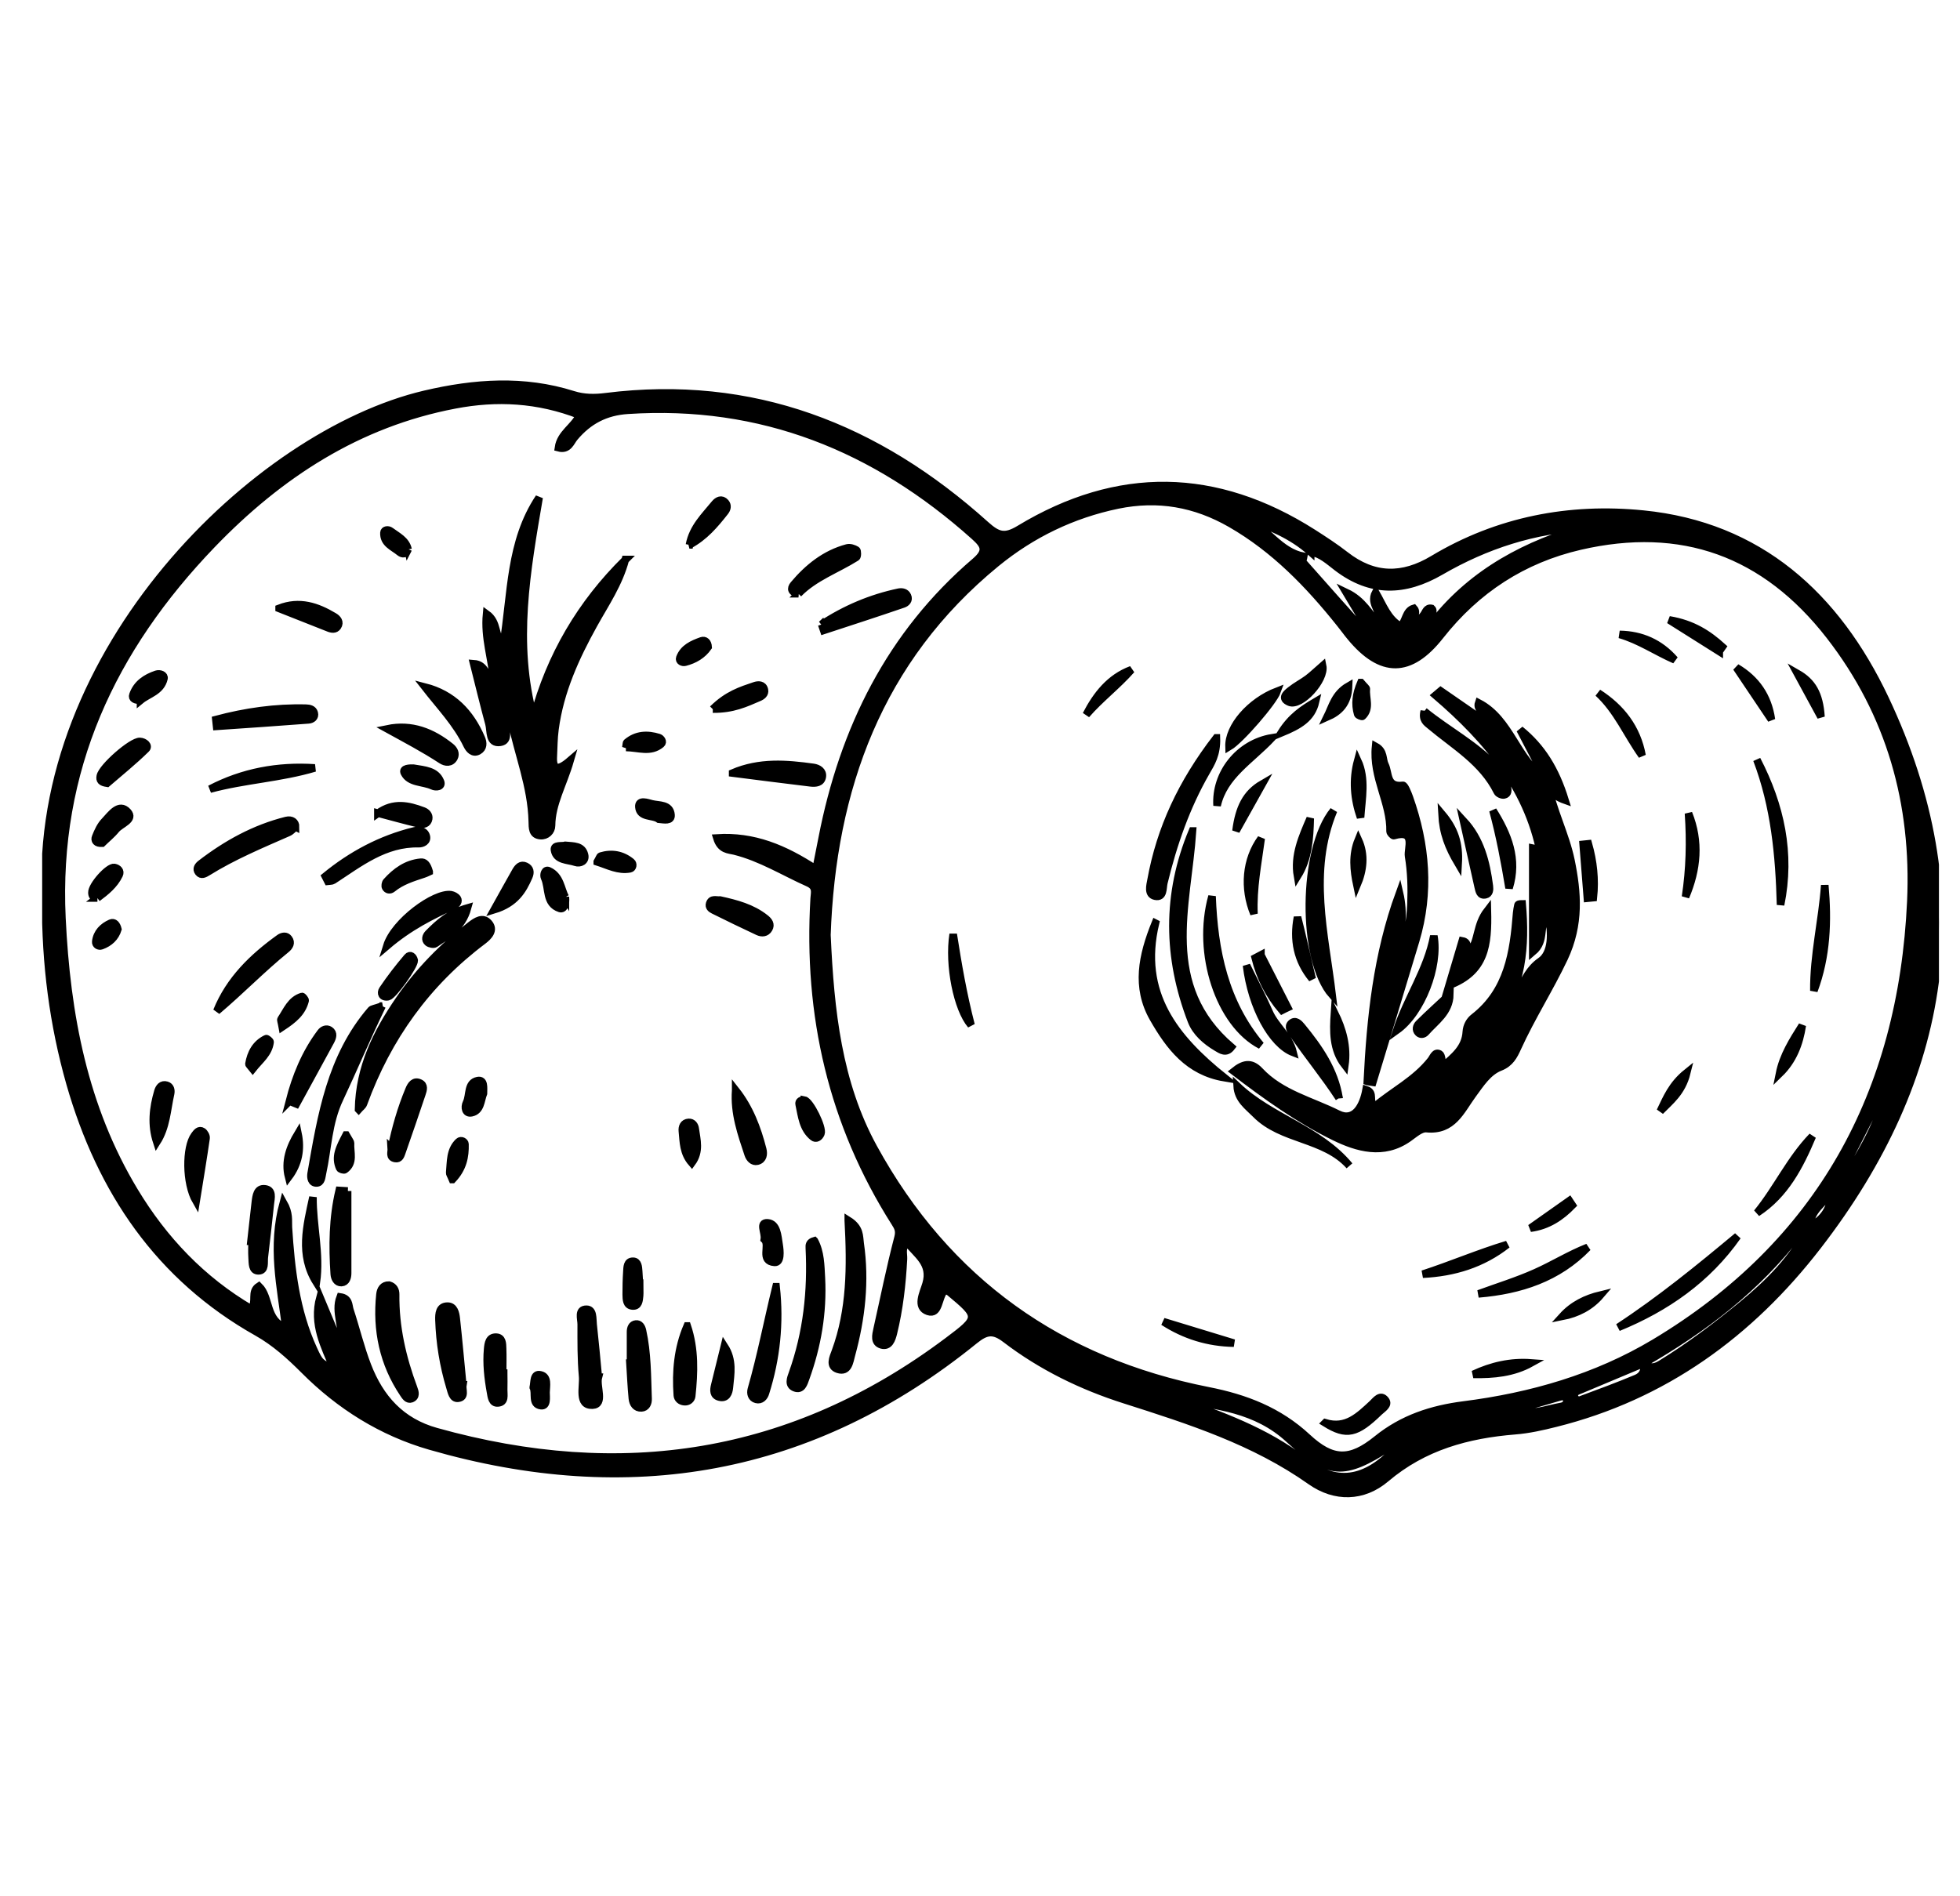 <svg width="31" height="30" viewBox="0 0 31 30" fill="none" xmlns="http://www.w3.org/2000/svg">
<g clip-path="url(#clip0_410_3169)">
<path d="M0.723 14.247C0.514 10.313 4.042 6.867 6.72 6.238C7.505 6.054 8.285 5.998 9.065 6.245C9.236 6.299 9.406 6.299 9.579 6.277C11.897 5.985 13.871 6.758 15.586 8.301C15.78 8.475 15.888 8.514 16.127 8.369C17.68 7.43 19.233 7.456 20.766 8.431C20.941 8.543 21.115 8.656 21.278 8.783C21.729 9.135 22.182 9.139 22.668 8.847C23.693 8.232 24.825 8.017 25.989 8.134C27.825 8.317 29.044 9.427 29.814 11.053C31.282 14.159 30.807 17.049 28.749 19.712C27.675 21.103 26.315 22.089 24.602 22.516C24.392 22.569 24.178 22.617 23.962 22.634C23.212 22.695 22.518 22.882 21.92 23.389C21.558 23.697 21.112 23.7 20.733 23.433C19.834 22.797 18.815 22.472 17.789 22.145C17.113 21.93 16.475 21.62 15.906 21.185C15.717 21.041 15.605 21.049 15.415 21.203C12.837 23.295 9.947 23.785 6.802 22.877C6.039 22.657 5.374 22.241 4.808 21.672C4.583 21.447 4.349 21.236 4.071 21.079C2.519 20.206 1.596 18.842 1.109 17.144C0.842 16.207 0.719 15.248 0.723 14.247ZM25.986 21.561C26.075 21.631 26.14 21.658 26.267 21.581C26.72 21.303 27.141 20.984 27.551 20.648C27.977 20.298 28.367 19.91 28.619 19.403C28.851 19.293 28.963 19.107 28.97 18.857C28.848 19.037 28.619 19.155 28.629 19.414C28.561 19.418 28.504 19.444 28.462 19.5C27.793 20.379 26.938 21.029 25.994 21.57C25.664 21.708 25.334 21.846 25.005 21.985C24.948 22.009 24.869 22.027 24.911 22.118C24.92 22.138 24.967 22.158 24.988 22.151C25.287 22.04 25.587 21.93 25.882 21.806C25.976 21.767 26.031 21.679 25.986 21.562V21.561ZM20.73 8.733C20.435 8.469 20.081 8.323 19.714 8.199C20.043 8.361 20.239 8.73 20.621 8.803C20.616 8.835 20.594 8.88 20.607 8.894C20.949 9.282 21.293 9.667 21.638 10.052L21.68 10.02C21.562 9.823 21.444 9.626 21.293 9.373C21.557 9.499 21.656 9.709 21.809 9.879C21.881 9.684 21.654 9.571 21.757 9.371C21.877 9.58 21.95 9.793 22.148 9.906C22.241 9.838 22.225 9.664 22.362 9.624C22.437 9.706 22.303 9.801 22.415 9.871C22.447 9.823 22.474 9.775 22.51 9.736C22.549 9.693 22.559 9.607 22.644 9.626C22.708 9.685 22.566 9.766 22.685 9.827C23.312 9.042 24.154 8.603 25.102 8.336C24.268 8.374 23.499 8.625 22.785 9.039C22.217 9.368 21.682 9.384 21.147 8.975C21.021 8.879 20.898 8.762 20.73 8.73V8.733ZM13.079 14.804C13.133 15.988 13.253 17.128 13.815 18.155C14.979 20.279 16.77 21.541 19.109 22.003C19.699 22.119 20.225 22.321 20.676 22.74C21.074 23.109 21.353 23.115 21.778 22.771C22.186 22.441 22.644 22.293 23.151 22.228C24.215 22.093 25.244 21.798 26.168 21.245C28.78 19.681 30.084 17.302 30.223 14.258C30.293 12.714 29.899 11.293 28.94 10.058C27.914 8.738 26.596 8.268 24.988 8.64C24.09 8.848 23.354 9.326 22.777 10.059C22.303 10.662 21.844 10.662 21.359 10.073C21.302 10.005 21.252 9.933 21.197 9.866C20.702 9.245 20.158 8.682 19.465 8.284C18.904 7.962 18.317 7.858 17.678 7.989C16.961 8.138 16.319 8.449 15.755 8.91C13.898 10.432 13.158 12.478 13.078 14.802L13.079 14.804ZM12.907 13.752C12.945 13.56 12.975 13.411 13.004 13.261C13.339 11.534 14.082 10.034 15.425 8.884C15.624 8.713 15.569 8.625 15.412 8.483C13.844 7.078 12.042 6.351 9.929 6.49C9.578 6.513 9.309 6.653 9.086 6.919C9.026 6.99 8.992 7.126 8.833 7.083C8.865 6.854 9.081 6.757 9.167 6.567C8.509 6.311 7.857 6.278 7.194 6.405C5.663 6.696 4.419 7.505 3.349 8.618C1.772 10.26 0.867 12.173 0.979 14.524C1.052 16.057 1.326 17.52 2.126 18.846C2.591 19.617 3.194 20.25 3.973 20.708C4.069 20.59 3.958 20.436 4.095 20.348C4.278 20.526 4.192 20.885 4.521 21.008C4.439 20.351 4.291 19.726 4.482 19.024C4.581 19.198 4.555 19.309 4.561 19.415C4.603 20.077 4.677 20.733 4.958 21.345C5.057 21.562 5.064 21.559 5.286 21.666C5.132 21.298 4.945 20.952 5.061 20.524C5.163 20.767 5.265 21.01 5.399 21.334C5.441 21.001 5.287 20.761 5.381 20.518C5.526 20.539 5.51 20.649 5.534 20.724C5.63 21.015 5.701 21.318 5.812 21.605C6.011 22.121 6.343 22.494 6.9 22.649C9.821 23.466 12.529 23.064 14.989 21.218C15.492 20.84 15.489 20.835 15.016 20.44C14.995 20.422 14.961 20.421 14.939 20.414C14.833 20.529 14.86 20.807 14.678 20.747C14.484 20.682 14.604 20.458 14.647 20.312C14.743 19.986 14.498 19.851 14.343 19.649C14.255 19.743 14.293 19.834 14.289 19.917C14.268 20.314 14.224 20.708 14.129 21.094C14.105 21.187 14.067 21.311 13.943 21.277C13.821 21.242 13.852 21.123 13.874 21.023C13.982 20.542 14.079 20.056 14.204 19.578C14.233 19.468 14.2 19.414 14.156 19.344C13.162 17.778 12.768 16.06 12.878 14.211C12.884 14.118 12.918 14.028 12.783 13.968C12.397 13.796 12.035 13.568 11.619 13.464C11.524 13.44 11.397 13.45 11.338 13.257C11.919 13.22 12.403 13.422 12.907 13.752ZM22.13 22.858C22.069 22.827 22.031 22.856 21.984 22.886C21.254 23.356 21.018 23.348 20.383 22.763C19.871 22.293 19.238 22.227 18.604 22.139C19.311 22.389 20.017 22.642 20.621 23.107C21.109 23.482 21.588 23.477 22.13 22.86V22.858ZM29.776 17.467C29.754 17.449 29.732 17.43 29.71 17.412C29.548 17.73 29.386 18.05 29.223 18.368C29.256 18.387 29.288 18.404 29.321 18.423C29.503 18.122 29.671 17.811 29.776 17.467ZM23.938 22.314C24.213 22.399 24.449 22.293 24.696 22.25C24.75 22.24 24.799 22.199 24.775 22.133C24.758 22.082 24.706 22.09 24.666 22.101C24.423 22.171 24.18 22.243 23.938 22.314Z" fill="black"/>
<path d="M24.478 12.395C24.557 12.815 24.761 13.201 24.846 13.611C24.95 14.118 24.992 14.62 24.739 15.159C24.51 15.643 24.222 16.091 24.001 16.577C23.944 16.703 23.884 16.82 23.729 16.881C23.535 16.956 23.417 17.146 23.295 17.311C23.104 17.571 22.98 17.897 22.561 17.855C22.472 17.846 22.366 17.944 22.277 18.006C21.881 18.285 21.464 18.16 21.104 17.984C20.54 17.708 20.024 17.337 19.516 16.949C19.663 16.831 19.786 16.795 19.924 16.943C20.261 17.304 20.743 17.414 21.162 17.624C21.421 17.754 21.56 17.502 21.607 17.239C21.754 17.288 21.631 17.429 21.746 17.503C22.032 17.262 22.383 17.089 22.631 16.775C22.669 16.727 22.695 16.634 22.769 16.675C22.805 16.695 22.802 16.787 22.823 16.872C22.999 16.714 23.177 16.581 23.192 16.324C23.198 16.232 23.243 16.148 23.312 16.095C23.851 15.676 23.939 15.07 23.988 14.445C23.992 14.402 24 14.36 24.009 14.317C24.011 14.308 24.022 14.3 24.075 14.3C24.131 14.966 24.087 15.614 23.65 16.191C23.843 16.044 23.914 15.833 24.027 15.651C24.127 15.494 24.184 15.332 24.367 15.205C24.544 15.083 24.557 14.771 24.483 14.475C24.321 14.645 24.462 14.876 24.243 15.06V13.416C24.33 13.43 24.268 13.593 24.386 13.619C24.209 12.51 23.533 11.709 22.706 11C22.733 10.978 22.759 10.954 22.786 10.931C22.995 11.076 23.204 11.219 23.414 11.365C23.492 11.263 23.35 11.227 23.387 11.12C23.896 11.385 23.987 12.026 24.445 12.319C24.457 12.346 24.467 12.372 24.479 12.399L24.478 12.395Z" fill="black"/>
<path d="M21.626 17.108C21.676 16.102 21.779 15.103 22.135 14.128C22.283 14.764 21.968 15.316 21.857 15.902C22.099 15.392 22.292 14.869 22.317 14.303C22.327 14.051 22.32 13.793 22.279 13.546C22.258 13.426 22.405 13.115 22.045 13.22C22.032 13.224 21.986 13.176 21.986 13.154C21.997 12.7 21.707 12.298 21.757 11.808C21.896 11.884 21.862 12.011 21.905 12.098C21.971 12.229 21.92 12.461 22.189 12.425C22.215 12.421 22.266 12.546 22.291 12.616C22.555 13.361 22.619 14.117 22.39 14.884C22.165 15.631 21.938 16.377 21.712 17.122C21.685 17.118 21.656 17.113 21.629 17.109L21.626 17.108Z" fill="black"/>
<path d="M18.275 14.605C18.009 15.717 18.585 16.424 19.364 17.049C18.796 16.953 18.498 16.558 18.241 16.11C17.958 15.615 18.066 15.119 18.273 14.604L18.275 14.605Z" fill="black"/>
<path d="M18.861 13.147C18.78 14.34 18.339 15.592 19.476 16.566C19.393 16.673 19.312 16.612 19.244 16.572C19.073 16.47 18.916 16.336 18.844 16.151C18.459 15.151 18.443 14.148 18.86 13.147H18.861Z" fill="black"/>
<path d="M21.092 12.823C20.692 13.792 20.953 14.768 21.07 15.742C20.577 15.18 20.594 13.431 21.092 12.823Z" fill="black"/>
<path d="M19.239 11.674C19.248 11.938 19.154 12.078 19.075 12.216C18.76 12.764 18.557 13.351 18.408 13.964C18.387 14.049 18.41 14.206 18.271 14.178C18.148 14.153 18.19 14.009 18.206 13.921C18.353 13.109 18.692 12.384 19.238 11.674H19.239Z" fill="black"/>
<path d="M19.94 16.537C19.286 16.198 18.917 15.08 19.17 14.179C19.203 15.042 19.37 15.858 19.94 16.537Z" fill="black"/>
<path d="M21.343 18.443C20.94 17.995 20.274 18.045 19.862 17.627C19.734 17.498 19.58 17.396 19.567 17.18C20.103 17.689 20.861 17.861 21.343 18.443Z" fill="black"/>
<path d="M27.481 19.557C27.002 20.239 26.351 20.69 25.595 21C26.258 20.566 26.872 20.065 27.481 19.557Z" fill="black"/>
<path d="M22.527 11.252C22.909 11.562 23.334 11.778 23.662 12.132C23.744 12.221 23.808 12.324 23.838 12.444C23.851 12.496 23.858 12.563 23.789 12.576C23.756 12.583 23.696 12.557 23.682 12.527C23.447 12.052 23 11.799 22.619 11.478C22.568 11.434 22.49 11.392 22.527 11.251V11.252Z" fill="black"/>
<path d="M27.787 12.018C28.161 12.741 28.329 13.5 28.162 14.315C28.141 13.532 28.069 12.757 27.787 12.018Z" fill="black"/>
<path d="M22.919 15.59C22.997 15.329 23.063 15.105 23.128 14.885C23.243 14.906 23.179 15.013 23.251 15.05C23.391 14.887 23.345 14.639 23.525 14.406C23.538 14.948 23.494 15.371 22.921 15.588L22.919 15.59Z" fill="black"/>
<path d="M22.091 16.3C22.258 15.79 22.578 15.342 22.678 14.806C22.764 15.286 22.485 16.02 22.091 16.3Z" fill="black"/>
<path d="M23.387 20.469C23.687 20.359 23.994 20.265 24.286 20.134C24.565 20.01 24.826 19.846 25.112 19.734C24.641 20.222 24.043 20.414 23.388 20.469H23.387Z" fill="black"/>
<path d="M21.179 17.372C20.949 17.019 20.685 16.701 20.453 16.361C20.418 16.31 20.362 16.244 20.425 16.187C20.491 16.13 20.549 16.195 20.587 16.241C20.863 16.577 21.108 16.93 21.179 17.373V17.372Z" fill="black"/>
<path d="M19.25 12.745C19.218 12.241 19.59 11.759 20.119 11.672C19.772 12.039 19.357 12.27 19.25 12.745Z" fill="black"/>
<path d="M28.861 14.004C28.912 14.571 28.892 15.131 28.689 15.674C28.684 15.111 28.821 14.563 28.861 14.004Z" fill="black"/>
<path d="M28.664 17.977C28.465 18.449 28.234 18.898 27.79 19.188C28.105 18.802 28.315 18.338 28.664 17.977Z" fill="black"/>
<path d="M19.716 15.274C19.858 15.566 19.974 15.784 20.072 16.009C20.168 16.233 20.388 16.385 20.453 16.65C20.118 16.521 19.795 15.932 19.716 15.274Z" fill="black"/>
<path d="M23.147 12.985C23.418 13.278 23.507 13.642 23.556 14.02C23.563 14.073 23.559 14.142 23.495 14.155C23.406 14.174 23.395 14.095 23.38 14.032C23.301 13.683 23.225 13.334 23.147 12.985Z" fill="black"/>
<path d="M19.439 11.814C19.428 11.496 19.774 11.098 20.201 10.934C20.141 11.104 19.616 11.709 19.439 11.814Z" fill="black"/>
<path d="M23.838 19.689C23.445 19.998 22.994 20.134 22.503 20.158C22.952 20.012 23.387 19.825 23.838 19.689Z" fill="black"/>
<path d="M24.478 12.395C24.466 12.368 24.454 12.34 24.444 12.315C24.309 12.058 24.176 11.8 24.042 11.543C24.385 11.82 24.603 12.172 24.753 12.659C24.557 12.59 24.517 12.493 24.478 12.396V12.395Z" fill="black"/>
<path d="M23.868 14.049C23.799 13.635 23.722 13.225 23.613 12.822C23.85 13.199 24.011 13.592 23.868 14.049Z" fill="black"/>
<path d="M15.076 14.779C15.15 15.252 15.23 15.721 15.358 16.216C15.141 15.963 15 15.269 15.076 14.779Z" fill="black"/>
<path d="M19.947 13.265C19.894 13.662 19.815 14.053 19.833 14.457C19.666 14.052 19.704 13.598 19.947 13.265Z" fill="black"/>
<path d="M20.961 22.509C21.29 22.609 21.493 22.405 21.704 22.21C21.759 22.159 21.835 22.045 21.915 22.153C21.969 22.227 21.868 22.284 21.815 22.334C21.455 22.683 21.299 22.722 20.959 22.511L20.961 22.509Z" fill="black"/>
<path d="M26.706 12.868C26.886 13.314 26.843 13.754 26.659 14.189C26.726 13.749 26.737 13.309 26.706 12.868Z" fill="black"/>
<path d="M20.919 10.532C20.965 10.755 20.573 11.183 20.394 11.109C20.248 11.048 20.351 10.968 20.414 10.918C20.499 10.85 20.596 10.801 20.684 10.736C20.765 10.675 20.838 10.602 20.919 10.532Z" fill="black"/>
<path d="M20.723 12.947C20.715 13.262 20.697 13.58 20.522 13.862C20.465 13.534 20.596 13.241 20.723 12.947Z" fill="black"/>
<path d="M20.754 15.486C20.516 15.196 20.453 14.867 20.522 14.51C20.606 14.835 20.675 15.163 20.754 15.486Z" fill="black"/>
<path d="M19.943 15.11C20.084 15.386 20.225 15.663 20.366 15.939C20.335 15.953 20.307 15.969 20.277 15.984C20.069 15.741 19.93 15.464 19.853 15.155C19.883 15.139 19.913 15.124 19.943 15.108V15.11Z" fill="black"/>
<path d="M21.519 12.933C21.417 12.639 21.391 12.339 21.474 12.033C21.607 12.322 21.539 12.632 21.519 12.933Z" fill="black"/>
<path d="M25.276 10.962C25.645 11.199 25.891 11.519 25.971 11.953C25.736 11.624 25.578 11.24 25.276 10.962Z" fill="black"/>
<path d="M18.4 20.909C18.772 21.022 19.144 21.135 19.515 21.249C19.11 21.242 18.739 21.128 18.4 20.909Z" fill="black"/>
<path d="M23.303 21.743C23.593 21.607 23.896 21.538 24.218 21.562C23.933 21.72 23.622 21.749 23.303 21.743Z" fill="black"/>
<path d="M21.107 16.022C21.237 16.287 21.312 16.558 21.271 16.852C21.079 16.604 21.087 16.313 21.107 16.022Z" fill="black"/>
<path d="M27.464 10.561C27.776 10.745 27.964 11.016 28.017 11.384C27.833 11.109 27.648 10.834 27.464 10.561Z" fill="black"/>
<path d="M17.18 11.307C17.343 10.992 17.553 10.723 17.895 10.595C17.672 10.848 17.402 11.052 17.18 11.307Z" fill="black"/>
<path d="M22.931 15.733C22.925 16.016 22.704 16.154 22.548 16.332C22.519 16.363 22.472 16.375 22.434 16.34C22.384 16.292 22.405 16.229 22.441 16.194C22.597 16.038 22.762 15.891 22.931 15.733Z" fill="black"/>
<path d="M25.107 14.21C25.085 13.926 25.062 13.642 25.04 13.358C25.068 13.355 25.095 13.353 25.122 13.35C25.201 13.629 25.232 13.911 25.201 14.201L25.107 14.21Z" fill="black"/>
<path d="M25.617 10.037C25.963 10.042 26.256 10.172 26.489 10.439C26.197 10.312 25.928 10.126 25.617 10.037Z" fill="black"/>
<path d="M27.192 10.306C26.948 10.152 26.704 9.998 26.4 9.807C26.777 9.87 27.02 10.033 27.242 10.233C27.225 10.257 27.208 10.281 27.192 10.305V10.306Z" fill="black"/>
<path d="M21.526 10.799C21.586 10.869 21.612 10.886 21.61 10.901C21.596 11.047 21.681 11.207 21.549 11.332C21.541 11.34 21.479 11.317 21.474 11.299C21.427 11.137 21.446 10.983 21.524 10.799H21.526Z" fill="black"/>
<path d="M20.807 11.102C20.745 11.366 20.552 11.476 20.262 11.596C20.425 11.336 20.615 11.216 20.807 11.102Z" fill="black"/>
<path d="M28.505 16.223C28.461 16.513 28.36 16.777 28.145 16.986C28.202 16.701 28.354 16.462 28.505 16.223Z" fill="black"/>
<path d="M21.484 13.286C21.594 13.529 21.562 13.768 21.462 14.007C21.411 13.767 21.385 13.527 21.484 13.286Z" fill="black"/>
<path d="M19.964 12.403C19.841 12.623 19.718 12.842 19.549 13.146C19.596 12.778 19.71 12.551 19.964 12.403Z" fill="black"/>
<path d="M23.063 13.662C22.91 13.403 22.823 13.183 22.807 12.879C23.008 13.118 23.081 13.344 23.063 13.662Z" fill="black"/>
<path d="M24.868 19.069C24.689 19.253 24.482 19.393 24.206 19.43C24.411 19.285 24.616 19.142 24.82 18.997C24.835 19.021 24.851 19.045 24.868 19.069Z" fill="black"/>
<path d="M28.801 11.341C28.679 11.114 28.555 10.887 28.428 10.654C28.66 10.787 28.777 10.972 28.801 11.341Z" fill="black"/>
<path d="M24.711 20.826C24.876 20.644 25.083 20.543 25.316 20.487C25.156 20.674 24.95 20.779 24.711 20.826Z" fill="black"/>
<path d="M20.989 11.345C21.073 11.175 21.113 10.978 21.33 10.853C21.321 11.13 21.183 11.26 20.989 11.345Z" fill="black"/>
<path d="M26.259 17.58C26.358 17.376 26.441 17.162 26.679 16.97C26.602 17.283 26.413 17.422 26.259 17.58Z" fill="black"/>
<path d="M9.891 8.852C9.791 9.233 9.575 9.547 9.391 9.878C9.102 10.399 8.856 10.937 8.777 11.538C8.758 11.68 8.758 11.823 8.751 11.966C8.74 12.159 8.807 12.213 9.018 12.031C8.906 12.417 8.726 12.714 8.723 13.061C8.723 13.151 8.646 13.228 8.547 13.22C8.414 13.208 8.422 13.097 8.419 12.995C8.406 12.438 8.193 11.93 8.084 11.39C8.029 11.415 7.997 11.421 7.996 11.43C7.984 11.543 8.067 11.719 7.913 11.743C7.729 11.771 7.765 11.567 7.734 11.451C7.65 11.141 7.575 10.828 7.492 10.5C7.688 10.514 7.669 10.694 7.806 10.768C7.782 10.419 7.659 10.095 7.696 9.712C7.888 9.85 7.81 10.063 7.96 10.191C8.09 9.393 8.061 8.569 8.527 7.871C8.33 9.026 8.121 10.175 8.441 11.348C8.701 10.374 9.19 9.547 9.895 8.852H9.891Z" fill="black"/>
<path d="M5.671 17.551C5.684 16.887 5.958 16.336 6.313 15.819C6.625 15.364 7.007 14.977 7.44 14.641C7.528 14.573 7.637 14.498 7.729 14.603C7.827 14.715 7.725 14.816 7.643 14.879C6.754 15.546 6.131 16.411 5.749 17.461C5.736 17.497 5.698 17.522 5.672 17.552L5.671 17.551Z" fill="black"/>
<path d="M6.043 15.916C5.785 16.45 5.588 16.922 5.372 17.381C5.189 17.766 5.186 18.168 5.1 18.561C5.086 18.624 5.085 18.712 5.008 18.715C4.925 18.717 4.911 18.634 4.921 18.567C5.081 17.646 5.231 16.72 5.868 15.98C5.885 15.96 5.924 15.959 6.044 15.916H6.043Z" fill="black"/>
<path d="M13.417 19.306C13.609 19.426 13.588 19.561 13.604 19.67C13.691 20.268 13.624 20.858 13.466 21.436C13.437 21.54 13.421 21.716 13.253 21.663C13.109 21.616 13.176 21.479 13.213 21.379C13.453 20.725 13.457 20.044 13.417 19.308V19.306Z" fill="black"/>
<path d="M12.882 19.63C12.979 19.812 12.98 20.018 12.991 20.218C13.019 20.765 12.928 21.293 12.743 21.805C12.714 21.885 12.683 21.999 12.57 21.955C12.462 21.914 12.505 21.806 12.534 21.727C12.764 21.084 12.835 20.422 12.801 19.743C12.799 19.701 12.797 19.653 12.881 19.629L12.882 19.63Z" fill="black"/>
<path d="M6.153 20.331C6.228 20.352 6.258 20.409 6.257 20.479C6.251 20.993 6.364 21.483 6.542 21.96C6.565 22.021 6.588 22.097 6.506 22.129C6.446 22.151 6.409 22.09 6.381 22.048C6.062 21.573 5.951 21.045 6.01 20.478C6.018 20.401 6.056 20.329 6.153 20.331Z" fill="black"/>
<path d="M7.32 21.909C7.306 21.985 7.372 22.108 7.243 22.121C7.158 22.13 7.14 22.023 7.118 21.951C7.013 21.603 6.955 21.246 6.943 20.883C6.94 20.786 6.947 20.663 7.079 20.664C7.183 20.664 7.207 20.774 7.216 20.86C7.254 21.209 7.285 21.558 7.319 21.909H7.32Z" fill="black"/>
<path d="M12.275 20.357C12.338 20.932 12.279 21.492 12.107 22.037C12.088 22.101 12.038 22.159 11.961 22.139C11.884 22.119 11.866 22.044 11.884 21.979C12.037 21.445 12.141 20.901 12.274 20.357H12.275Z" fill="black"/>
<path d="M4.673 13.081C4.643 13.106 4.608 13.15 4.563 13.17C4.128 13.361 3.689 13.544 3.284 13.796C3.238 13.824 3.183 13.856 3.14 13.801C3.096 13.745 3.135 13.696 3.178 13.663C3.585 13.35 4.027 13.106 4.527 12.981C4.616 12.959 4.676 13.006 4.675 13.082L4.673 13.081Z" fill="black"/>
<path d="M9.464 21.788C9.425 21.934 9.569 22.222 9.37 22.23C9.135 22.239 9.231 21.939 9.215 21.772C9.19 21.5 9.193 21.225 9.193 20.951C9.193 20.863 9.137 20.713 9.275 20.713C9.39 20.713 9.37 20.863 9.381 20.956C9.411 21.228 9.436 21.501 9.463 21.788H9.464Z" fill="black"/>
<path d="M3.43 15.995C3.632 15.497 3.999 15.144 4.42 14.841C4.465 14.81 4.527 14.796 4.566 14.85C4.616 14.917 4.576 14.977 4.523 15.019C4.145 15.326 3.807 15.676 3.43 15.995Z" fill="black"/>
<path d="M9.973 21.565C9.973 21.4 9.972 21.236 9.973 21.071C9.973 21.014 9.993 20.954 10.056 20.947C10.118 20.939 10.148 20.993 10.161 21.049C10.24 21.404 10.237 21.768 10.25 22.13C10.253 22.198 10.223 22.269 10.146 22.273C10.054 22.279 10.01 22.206 10.002 22.125C9.984 21.939 9.976 21.752 9.964 21.566C9.967 21.566 9.969 21.566 9.973 21.566V21.565Z" fill="black"/>
<path d="M6.721 10.869C7.16 10.982 7.438 11.272 7.612 11.677C7.645 11.751 7.648 11.835 7.568 11.88C7.479 11.929 7.418 11.852 7.388 11.79C7.22 11.442 6.956 11.171 6.721 10.869Z" fill="black"/>
<path d="M3.415 11.384C3.881 11.26 4.355 11.191 4.841 11.204C4.895 11.206 4.954 11.218 4.97 11.28C4.988 11.349 4.933 11.384 4.881 11.388C4.396 11.425 3.911 11.458 3.426 11.491C3.422 11.455 3.419 11.419 3.415 11.384Z" fill="black"/>
<path d="M12.995 9.88C13.368 9.635 13.774 9.462 14.215 9.369C14.267 9.359 14.327 9.369 14.353 9.428C14.383 9.494 14.335 9.539 14.288 9.555C13.869 9.699 13.449 9.835 13.028 9.973L12.996 9.879L12.995 9.88Z" fill="black"/>
<path d="M11.588 12.229C12.016 12.046 12.441 12.082 12.865 12.141C12.941 12.152 13.021 12.198 13.005 12.291C12.989 12.387 12.899 12.393 12.824 12.385C12.411 12.336 12 12.282 11.588 12.23V12.229Z" fill="black"/>
<path d="M3.97 19.637C3.994 19.431 4.014 19.224 4.039 19.018C4.051 18.92 4.065 18.793 4.189 18.808C4.321 18.823 4.286 18.951 4.275 19.046C4.244 19.328 4.214 19.61 4.18 19.892C4.171 19.973 4.201 20.103 4.09 20.105C3.983 20.108 3.994 19.982 3.988 19.898C3.982 19.812 3.987 19.723 3.987 19.637H3.97Z" fill="black"/>
<path d="M10.87 20.978C10.993 21.346 10.979 21.716 10.94 22.086C10.935 22.138 10.887 22.182 10.823 22.175C10.763 22.17 10.717 22.131 10.713 22.074C10.687 21.7 10.717 21.333 10.869 20.978H10.87Z" fill="black"/>
<path d="M5.145 13.864C5.56 13.524 6.026 13.274 6.551 13.146C6.622 13.129 6.717 13.136 6.742 13.228C6.764 13.312 6.682 13.349 6.622 13.347C6.086 13.335 5.688 13.654 5.271 13.926C5.249 13.941 5.215 13.937 5.185 13.941C5.172 13.915 5.158 13.89 5.145 13.864Z" fill="black"/>
<path d="M5.498 18.842C5.498 19.276 5.498 19.709 5.498 20.142C5.498 20.21 5.477 20.287 5.4 20.291C5.326 20.294 5.292 20.223 5.287 20.156C5.257 19.71 5.262 19.268 5.365 18.834C5.41 18.837 5.455 18.839 5.5 18.842H5.498Z" fill="black"/>
<path d="M4.577 17.422C4.677 17.034 4.826 16.663 5.073 16.334C5.107 16.288 5.165 16.265 5.216 16.298C5.286 16.345 5.258 16.418 5.228 16.474C5.049 16.805 4.867 17.134 4.687 17.465C4.65 17.45 4.615 17.436 4.578 17.421L4.577 17.422Z" fill="black"/>
<path d="M12.629 9.393C12.512 9.373 12.502 9.311 12.553 9.25C12.782 8.978 13.051 8.762 13.398 8.669C13.444 8.657 13.505 8.677 13.547 8.703C13.564 8.714 13.564 8.804 13.545 8.816C13.235 9.011 12.881 9.132 12.628 9.393H12.629Z" fill="black"/>
<path d="M6.125 11.531C6.512 11.451 6.836 11.581 7.128 11.815C7.179 11.856 7.217 11.921 7.181 11.989C7.134 12.076 7.046 12.066 6.982 12.024C6.707 11.844 6.416 11.691 6.125 11.531Z" fill="black"/>
<path d="M7.966 21.725C7.966 21.813 7.969 21.901 7.966 21.987C7.964 22.069 7.997 22.186 7.875 22.195C7.782 22.203 7.772 22.101 7.759 22.027C7.718 21.801 7.692 21.573 7.713 21.342C7.721 21.257 7.733 21.149 7.849 21.155C7.947 21.159 7.947 21.257 7.949 21.331C7.954 21.463 7.95 21.593 7.95 21.724C7.956 21.724 7.961 21.724 7.966 21.724V21.725Z" fill="black"/>
<path d="M6.118 14.966C6.236 14.583 6.874 14.118 7.132 14.155C7.169 14.161 7.214 14.185 7.233 14.214C7.261 14.258 7.226 14.304 7.188 14.321C6.832 14.485 6.481 14.656 6.118 14.966Z" fill="black"/>
<path d="M6.19 18.172C6.255 17.851 6.344 17.538 6.471 17.235C6.501 17.163 6.549 17.091 6.64 17.133C6.717 17.168 6.694 17.244 6.673 17.305C6.57 17.615 6.463 17.922 6.356 18.23C6.339 18.278 6.322 18.342 6.25 18.328C6.153 18.31 6.193 18.23 6.189 18.171L6.19 18.172Z" fill="black"/>
<path d="M11.636 17.248C11.857 17.528 11.977 17.848 12.063 18.183C12.082 18.259 12.072 18.346 11.979 18.37C11.906 18.387 11.855 18.327 11.834 18.265C11.725 17.937 11.609 17.611 11.636 17.25V17.248Z" fill="black"/>
<path d="M4.979 12.149C4.436 12.311 3.867 12.336 3.321 12.484C3.842 12.212 4.397 12.111 4.979 12.149Z" fill="black"/>
<path d="M5.004 20.288C4.73 19.851 4.852 19.394 4.95 18.939C4.946 19.389 5.068 19.832 5.004 20.288Z" fill="black"/>
<path d="M11.388 14.239C11.643 14.295 11.894 14.36 12.104 14.527C12.157 14.568 12.202 14.625 12.159 14.695C12.12 14.762 12.05 14.767 11.987 14.737C11.752 14.627 11.518 14.514 11.285 14.398C11.247 14.38 11.208 14.349 11.224 14.297C11.251 14.207 11.328 14.246 11.387 14.239H11.388Z" fill="black"/>
<path d="M3.102 19.005C2.934 18.715 2.938 18.147 3.077 17.961C3.11 17.917 3.147 17.864 3.205 17.901C3.235 17.92 3.264 17.974 3.259 18.007C3.213 18.325 3.161 18.64 3.102 19.005Z" fill="black"/>
<path d="M1.695 12.391C1.6 12.377 1.573 12.347 1.587 12.277C1.614 12.136 2.082 11.725 2.212 11.73C2.29 11.733 2.361 11.8 2.31 11.849C2.11 12.046 1.891 12.221 1.695 12.391Z" fill="black"/>
<path d="M4.415 9.624C4.739 9.498 5.017 9.595 5.28 9.752C5.338 9.785 5.387 9.842 5.339 9.913C5.304 9.965 5.244 9.955 5.192 9.933C4.933 9.831 4.673 9.728 4.415 9.626V9.624Z" fill="black"/>
<path d="M7.395 14.364C7.307 14.685 7.079 14.794 6.883 14.929C6.858 14.946 6.796 14.933 6.768 14.911C6.715 14.868 6.738 14.806 6.776 14.767C6.94 14.601 7.113 14.445 7.395 14.364Z" fill="black"/>
<path d="M10.905 8.62C10.957 8.342 11.147 8.165 11.307 7.968C11.348 7.919 11.413 7.882 11.473 7.95C11.516 7.999 11.498 8.056 11.464 8.098C11.305 8.3 11.14 8.495 10.904 8.62H10.905Z" fill="black"/>
<path d="M2.48 18.069C2.39 17.795 2.42 17.53 2.497 17.268C2.515 17.205 2.557 17.145 2.636 17.169C2.698 17.187 2.709 17.25 2.698 17.302C2.64 17.56 2.632 17.832 2.48 18.069Z" fill="black"/>
<path d="M5.977 12.866C6.224 12.687 6.46 12.741 6.694 12.829C6.745 12.847 6.79 12.894 6.78 12.953C6.766 13.037 6.692 13.05 6.628 13.034C6.411 12.982 6.194 12.921 5.977 12.864V12.866Z" fill="black"/>
<path d="M7.816 14.392C7.957 14.14 8.056 13.959 8.158 13.78C8.192 13.722 8.238 13.668 8.313 13.703C8.386 13.736 8.394 13.801 8.364 13.869C8.268 14.089 8.149 14.29 7.816 14.392Z" fill="black"/>
<path d="M1.614 13.339C1.523 13.346 1.49 13.297 1.513 13.241C1.548 13.152 1.591 13.057 1.656 12.991C1.754 12.888 1.883 12.695 2.019 12.843C2.134 12.969 1.908 13.033 1.835 13.123C1.767 13.206 1.682 13.274 1.616 13.339H1.614Z" fill="black"/>
<path d="M11.457 21.298C11.601 21.52 11.556 21.735 11.536 21.948C11.528 22.036 11.494 22.133 11.376 22.102C11.282 22.078 11.284 21.996 11.305 21.915C11.357 21.709 11.406 21.504 11.457 21.298Z" fill="black"/>
<path d="M11.273 11.219C11.507 10.987 11.722 10.922 11.934 10.85C11.991 10.83 12.071 10.825 12.09 10.914C12.104 10.979 12.05 11.016 12.001 11.036C11.796 11.124 11.593 11.222 11.274 11.218L11.273 11.219Z" fill="black"/>
<path d="M6.788 13.791C6.777 13.796 6.738 13.816 6.698 13.829C6.525 13.886 6.352 13.939 6.207 14.057C6.168 14.089 6.122 14.081 6.099 14.039C6.087 14.018 6.095 13.97 6.112 13.95C6.258 13.787 6.43 13.662 6.655 13.641C6.713 13.635 6.754 13.671 6.788 13.789V13.791Z" fill="black"/>
<path d="M10.116 20.381C10.116 20.39 10.12 20.445 10.116 20.499C10.108 20.574 10.104 20.671 10.002 20.661C9.905 20.652 9.907 20.556 9.905 20.481C9.905 20.361 9.907 20.242 9.915 20.122C9.92 20.049 9.915 19.95 10.016 19.954C10.092 19.957 10.096 20.044 10.101 20.109C10.108 20.185 10.109 20.262 10.114 20.383L10.116 20.381Z" fill="black"/>
<path d="M6.551 15.194C6.558 15.278 6.216 15.754 6.14 15.768C6.044 15.786 6.014 15.713 6.053 15.655C6.173 15.477 6.305 15.306 6.444 15.143C6.489 15.09 6.538 15.135 6.551 15.193V15.194Z" fill="black"/>
<path d="M12.089 19.608C12.107 19.496 11.999 19.337 12.141 19.346C12.292 19.357 12.3 19.555 12.322 19.69C12.339 19.792 12.356 19.979 12.251 19.971C12.011 19.954 12.188 19.699 12.089 19.608Z" fill="black"/>
<path d="M12.723 17.404C12.813 17.421 13.021 17.843 12.984 17.934C12.959 17.995 12.906 18.026 12.86 17.989C12.697 17.859 12.68 17.657 12.64 17.47C12.629 17.42 12.674 17.4 12.723 17.405V17.404Z" fill="black"/>
<path d="M10.942 18.398C10.805 18.241 10.81 18.064 10.793 17.896C10.786 17.83 10.81 17.762 10.892 17.757C10.956 17.753 10.99 17.807 10.996 17.86C11.02 18.034 11.076 18.216 10.942 18.398Z" fill="black"/>
<path d="M8.942 14.191C8.954 14.305 8.919 14.392 8.855 14.372C8.625 14.297 8.69 14.051 8.613 13.886C8.591 13.838 8.619 13.748 8.679 13.776C8.867 13.86 8.871 14.071 8.942 14.193V14.191Z" fill="black"/>
<path d="M1.541 14.207C1.471 14.207 1.455 14.167 1.454 14.122C1.449 14.009 1.715 13.71 1.808 13.724C1.869 13.735 1.913 13.781 1.885 13.84C1.808 14.002 1.671 14.109 1.54 14.207H1.541Z" fill="black"/>
<path d="M4.713 17.933C4.764 18.18 4.723 18.412 4.565 18.622C4.501 18.375 4.582 18.151 4.713 17.933Z" fill="black"/>
<path d="M2.223 11.077C2.142 11.081 2.08 11.055 2.103 10.992C2.164 10.817 2.307 10.723 2.474 10.667C2.527 10.65 2.606 10.676 2.593 10.735C2.546 10.939 2.345 10.978 2.223 11.079V11.077Z" fill="black"/>
<path d="M7.156 18.66C7.127 18.59 7.11 18.57 7.113 18.552C7.13 18.38 7.114 18.196 7.254 18.063C7.293 18.026 7.353 18.062 7.354 18.1C7.359 18.297 7.324 18.483 7.157 18.66H7.156Z" fill="black"/>
<path d="M8.941 13.374C9.07 13.387 9.209 13.374 9.245 13.524C9.27 13.626 9.173 13.667 9.103 13.642C8.98 13.6 8.796 13.617 8.77 13.447C8.757 13.359 8.888 13.391 8.941 13.374Z" fill="black"/>
<path d="M6.538 12.153C6.717 12.184 6.896 12.19 6.966 12.363C7.002 12.449 6.895 12.46 6.84 12.433C6.69 12.363 6.478 12.391 6.396 12.229C6.356 12.151 6.489 12.152 6.538 12.153Z" fill="black"/>
<path d="M7.646 17.299C7.602 17.41 7.607 17.573 7.458 17.604C7.361 17.624 7.342 17.518 7.378 17.445C7.436 17.325 7.389 17.128 7.555 17.096C7.666 17.075 7.646 17.21 7.646 17.299Z" fill="black"/>
<path d="M9.447 13.634C9.48 13.578 9.487 13.548 9.501 13.544C9.677 13.491 9.842 13.52 9.985 13.637C10.023 13.667 10.009 13.736 9.966 13.744C9.779 13.779 9.622 13.691 9.447 13.635V13.634Z" fill="black"/>
<path d="M10.42 12.96C10.326 12.89 10.118 12.941 10.105 12.766C10.096 12.644 10.241 12.7 10.311 12.717C10.426 12.746 10.598 12.72 10.613 12.892C10.621 12.995 10.508 12.968 10.42 12.96Z" fill="black"/>
<path d="M9.899 11.827C9.909 11.768 9.907 11.754 9.913 11.748C10.066 11.618 10.241 11.613 10.421 11.669C10.455 11.68 10.499 11.737 10.456 11.772C10.288 11.912 10.099 11.827 9.9 11.825L9.899 11.827Z" fill="black"/>
<path d="M1.864 14.701C1.825 14.83 1.732 14.916 1.604 14.962C1.564 14.977 1.509 14.95 1.515 14.896C1.532 14.753 1.626 14.66 1.749 14.605C1.808 14.579 1.847 14.63 1.864 14.701Z" fill="black"/>
<path d="M11.2 10.237C11.113 10.362 10.985 10.438 10.836 10.476C10.796 10.487 10.734 10.46 10.752 10.408C10.81 10.251 10.952 10.19 11.094 10.139C11.152 10.119 11.196 10.159 11.2 10.237Z" fill="black"/>
<path d="M4.465 16.247C4.45 16.164 4.437 16.137 4.445 16.125C4.538 15.987 4.599 15.818 4.777 15.765C4.787 15.762 4.83 15.813 4.826 15.83C4.778 16.02 4.643 16.129 4.465 16.247Z" fill="black"/>
<path d="M5.475 17.957C5.526 18.047 5.545 18.067 5.544 18.084C5.534 18.229 5.607 18.395 5.453 18.505C5.438 18.516 5.381 18.498 5.373 18.481C5.293 18.302 5.369 18.157 5.473 17.957H5.475Z" fill="black"/>
<path d="M8.435 21.948C8.454 21.862 8.435 21.725 8.548 21.751C8.677 21.778 8.637 21.928 8.636 22.029C8.636 22.106 8.66 22.252 8.555 22.238C8.403 22.218 8.48 22.041 8.435 21.95V21.948Z" fill="black"/>
<path d="M3.997 16.911C3.95 16.852 3.936 16.841 3.937 16.834C3.967 16.658 4.044 16.512 4.21 16.432C4.221 16.427 4.274 16.47 4.272 16.485C4.249 16.669 4.111 16.767 3.997 16.911Z" fill="black"/>
<path d="M6.455 8.691C6.424 8.774 6.365 8.771 6.322 8.737C6.217 8.65 6.063 8.599 6.073 8.426C6.075 8.381 6.139 8.372 6.177 8.401C6.287 8.483 6.422 8.544 6.454 8.693L6.455 8.691Z" fill="black"/>
<path d="M24.478 12.395C24.557 12.815 24.761 13.201 24.846 13.611C24.95 14.118 24.992 14.62 24.739 15.159C24.51 15.643 24.222 16.091 24.001 16.577C23.944 16.703 23.884 16.82 23.729 16.881C23.535 16.956 23.417 17.146 23.295 17.311C23.104 17.571 22.98 17.897 22.561 17.855C22.472 17.846 22.366 17.944 22.277 18.006C21.881 18.285 21.464 18.16 21.104 17.984C20.54 17.708 20.024 17.337 19.516 16.949C19.663 16.831 19.786 16.795 19.924 16.943C20.261 17.304 20.743 17.414 21.162 17.624C21.421 17.754 21.56 17.502 21.607 17.239C21.754 17.288 21.631 17.429 21.746 17.503C22.032 17.262 22.383 17.089 22.631 16.775C22.669 16.727 22.695 16.634 22.769 16.675C22.805 16.695 22.802 16.787 22.823 16.872C22.999 16.714 23.177 16.581 23.192 16.324C23.198 16.232 23.243 16.148 23.312 16.095C23.851 15.676 23.939 15.07 23.988 14.445C23.992 14.402 24 14.36 24.009 14.317C24.011 14.308 24.022 14.3 24.075 14.3C24.131 14.966 24.087 15.614 23.65 16.191C23.843 16.044 23.914 15.833 24.027 15.651C24.127 15.494 24.184 15.332 24.367 15.205C24.544 15.083 24.557 14.771 24.483 14.475C24.321 14.645 24.462 14.876 24.243 15.06V13.416C24.33 13.43 24.268 13.593 24.386 13.619C24.209 12.51 23.533 11.709 22.706 11C22.733 10.978 22.759 10.954 22.786 10.931C22.995 11.076 23.204 11.219 23.414 11.365C23.492 11.263 23.35 11.227 23.387 11.12C23.896 11.385 23.987 12.026 24.445 12.319C24.457 12.346 24.467 12.372 24.479 12.399L24.478 12.395ZM24.478 12.395C24.466 12.368 24.454 12.34 24.444 12.315C24.309 12.058 24.176 11.8 24.042 11.543C24.385 11.82 24.603 12.172 24.753 12.659C24.557 12.59 24.517 12.493 24.478 12.396V12.395ZM0.723 14.247C0.514 10.313 4.042 6.867 6.72 6.238C7.505 6.054 8.285 5.998 9.065 6.245C9.236 6.299 9.406 6.299 9.579 6.277C11.897 5.985 13.871 6.758 15.586 8.301C15.78 8.475 15.888 8.514 16.127 8.369C17.68 7.43 19.233 7.456 20.766 8.431C20.941 8.543 21.115 8.656 21.278 8.783C21.729 9.135 22.182 9.139 22.668 8.847C23.693 8.232 24.825 8.017 25.989 8.134C27.825 8.317 29.044 9.427 29.814 11.053C31.282 14.159 30.807 17.049 28.749 19.712C27.675 21.103 26.315 22.089 24.602 22.516C24.392 22.569 24.178 22.617 23.962 22.634C23.212 22.695 22.518 22.882 21.92 23.389C21.558 23.697 21.112 23.7 20.733 23.433C19.834 22.797 18.815 22.472 17.789 22.145C17.113 21.93 16.475 21.62 15.906 21.185C15.717 21.041 15.605 21.049 15.415 21.203C12.837 23.295 9.947 23.785 6.802 22.877C6.039 22.657 5.374 22.241 4.808 21.672C4.583 21.447 4.349 21.236 4.071 21.079C2.519 20.206 1.596 18.842 1.109 17.144C0.842 16.207 0.719 15.248 0.723 14.247ZM25.986 21.561C26.075 21.631 26.14 21.658 26.267 21.581C26.72 21.303 27.141 20.984 27.551 20.648C27.977 20.298 28.367 19.91 28.619 19.403C28.851 19.293 28.963 19.107 28.97 18.857C28.848 19.037 28.619 19.155 28.629 19.414C28.561 19.418 28.504 19.444 28.462 19.5C27.793 20.379 26.938 21.029 25.994 21.57C25.664 21.708 25.334 21.846 25.005 21.985C24.948 22.009 24.869 22.027 24.911 22.118C24.92 22.138 24.967 22.158 24.988 22.151C25.287 22.04 25.587 21.93 25.882 21.806C25.976 21.767 26.031 21.679 25.986 21.562V21.561ZM20.73 8.733C20.435 8.469 20.081 8.323 19.714 8.199C20.043 8.361 20.239 8.73 20.621 8.803C20.616 8.835 20.594 8.88 20.607 8.894C20.949 9.282 21.293 9.667 21.638 10.052L21.68 10.02C21.562 9.823 21.444 9.626 21.293 9.373C21.557 9.499 21.656 9.709 21.809 9.879C21.881 9.684 21.654 9.571 21.757 9.371C21.877 9.58 21.95 9.793 22.148 9.906C22.241 9.838 22.225 9.664 22.362 9.624C22.437 9.706 22.303 9.801 22.415 9.871C22.447 9.823 22.474 9.775 22.51 9.736C22.549 9.693 22.559 9.607 22.644 9.626C22.708 9.685 22.566 9.766 22.685 9.827C23.312 9.042 24.154 8.603 25.102 8.336C24.268 8.374 23.499 8.625 22.785 9.039C22.217 9.368 21.682 9.384 21.147 8.975C21.021 8.879 20.898 8.762 20.73 8.73V8.733ZM13.079 14.804C13.133 15.988 13.253 17.128 13.815 18.155C14.979 20.279 16.77 21.541 19.109 22.003C19.699 22.119 20.225 22.321 20.676 22.74C21.074 23.109 21.353 23.115 21.778 22.771C22.186 22.441 22.644 22.293 23.151 22.228C24.215 22.093 25.244 21.798 26.168 21.245C28.78 19.681 30.084 17.302 30.223 14.258C30.293 12.714 29.899 11.293 28.94 10.058C27.914 8.738 26.596 8.268 24.988 8.64C24.09 8.848 23.354 9.326 22.777 10.059C22.303 10.662 21.844 10.662 21.359 10.073C21.302 10.005 21.252 9.933 21.197 9.866C20.702 9.245 20.158 8.682 19.465 8.284C18.904 7.962 18.317 7.858 17.678 7.989C16.961 8.138 16.319 8.449 15.755 8.91C13.898 10.432 13.158 12.478 13.078 14.802L13.079 14.804ZM12.907 13.752C12.945 13.56 12.975 13.411 13.004 13.261C13.339 11.534 14.082 10.034 15.425 8.884C15.624 8.713 15.569 8.625 15.412 8.483C13.844 7.078 12.042 6.351 9.929 6.49C9.578 6.513 9.309 6.653 9.086 6.919C9.026 6.99 8.992 7.126 8.833 7.083C8.865 6.854 9.081 6.757 9.167 6.567C8.509 6.311 7.857 6.278 7.194 6.405C5.663 6.696 4.419 7.505 3.349 8.618C1.772 10.26 0.867 12.173 0.979 14.524C1.052 16.057 1.326 17.52 2.126 18.846C2.591 19.617 3.194 20.25 3.973 20.708C4.069 20.59 3.958 20.436 4.095 20.348C4.278 20.526 4.192 20.885 4.521 21.008C4.439 20.351 4.291 19.726 4.482 19.024C4.581 19.198 4.555 19.309 4.561 19.415C4.603 20.077 4.677 20.733 4.958 21.345C5.057 21.562 5.064 21.559 5.286 21.666C5.132 21.298 4.945 20.952 5.061 20.524C5.163 20.767 5.265 21.01 5.399 21.334C5.441 21.001 5.287 20.761 5.381 20.518C5.526 20.539 5.51 20.649 5.534 20.724C5.63 21.015 5.701 21.318 5.812 21.605C6.011 22.121 6.343 22.494 6.9 22.649C9.821 23.466 12.529 23.064 14.989 21.218C15.492 20.84 15.489 20.835 15.016 20.44C14.995 20.422 14.961 20.421 14.939 20.414C14.833 20.529 14.86 20.807 14.678 20.747C14.484 20.682 14.604 20.458 14.647 20.312C14.743 19.986 14.498 19.851 14.343 19.649C14.255 19.743 14.293 19.834 14.289 19.917C14.268 20.314 14.224 20.708 14.129 21.094C14.105 21.187 14.067 21.311 13.943 21.277C13.821 21.242 13.852 21.123 13.874 21.023C13.982 20.542 14.079 20.056 14.204 19.578C14.233 19.468 14.2 19.414 14.156 19.344C13.162 17.778 12.768 16.06 12.878 14.211C12.884 14.118 12.918 14.028 12.783 13.968C12.397 13.796 12.035 13.568 11.619 13.464C11.524 13.44 11.397 13.45 11.338 13.257C11.919 13.22 12.403 13.422 12.907 13.752ZM22.13 22.858C22.069 22.827 22.031 22.856 21.984 22.886C21.254 23.356 21.018 23.348 20.383 22.763C19.871 22.293 19.238 22.227 18.604 22.139C19.311 22.389 20.017 22.642 20.621 23.107C21.109 23.482 21.588 23.477 22.13 22.86V22.858ZM29.776 17.467C29.754 17.449 29.732 17.43 29.71 17.412C29.548 17.73 29.386 18.05 29.223 18.368C29.256 18.387 29.288 18.404 29.321 18.423C29.503 18.122 29.671 17.811 29.776 17.467ZM23.938 22.314C24.213 22.399 24.449 22.293 24.696 22.25C24.75 22.24 24.799 22.199 24.775 22.133C24.758 22.082 24.706 22.09 24.666 22.101C24.423 22.171 24.18 22.243 23.938 22.314ZM21.626 17.108C21.676 16.102 21.779 15.103 22.135 14.128C22.283 14.764 21.968 15.316 21.857 15.902C22.099 15.392 22.292 14.869 22.317 14.303C22.327 14.051 22.32 13.793 22.279 13.546C22.258 13.426 22.405 13.115 22.045 13.22C22.032 13.224 21.986 13.176 21.986 13.154C21.997 12.7 21.707 12.298 21.757 11.808C21.896 11.884 21.862 12.011 21.905 12.098C21.971 12.229 21.92 12.461 22.189 12.425C22.215 12.421 22.266 12.546 22.291 12.616C22.555 13.361 22.619 14.117 22.39 14.884C22.165 15.631 21.938 16.377 21.712 17.122C21.685 17.118 21.656 17.113 21.629 17.109L21.626 17.108ZM18.275 14.605C18.009 15.717 18.585 16.424 19.364 17.049C18.796 16.953 18.498 16.558 18.241 16.11C17.958 15.615 18.066 15.119 18.273 14.604L18.275 14.605ZM18.861 13.147C18.78 14.34 18.339 15.592 19.476 16.566C19.393 16.673 19.312 16.612 19.244 16.572C19.073 16.47 18.916 16.336 18.844 16.151C18.459 15.151 18.443 14.148 18.86 13.147H18.861ZM21.092 12.823C20.692 13.792 20.953 14.768 21.07 15.742C20.577 15.18 20.594 13.431 21.092 12.823ZM19.239 11.674C19.248 11.938 19.154 12.078 19.075 12.216C18.76 12.764 18.557 13.351 18.408 13.964C18.387 14.049 18.41 14.206 18.271 14.178C18.148 14.153 18.19 14.009 18.206 13.921C18.353 13.109 18.692 12.384 19.238 11.674H19.239ZM19.94 16.537C19.286 16.198 18.917 15.08 19.17 14.179C19.203 15.042 19.37 15.858 19.94 16.537ZM21.343 18.443C20.94 17.995 20.274 18.045 19.862 17.627C19.734 17.498 19.58 17.396 19.567 17.18C20.103 17.689 20.861 17.861 21.343 18.443ZM27.481 19.557C27.002 20.239 26.351 20.69 25.595 21C26.258 20.566 26.872 20.065 27.481 19.557ZM22.527 11.252C22.909 11.562 23.334 11.778 23.662 12.132C23.744 12.221 23.808 12.324 23.838 12.444C23.851 12.496 23.858 12.563 23.789 12.576C23.756 12.583 23.696 12.557 23.682 12.527C23.447 12.052 23 11.799 22.619 11.478C22.568 11.434 22.49 11.392 22.527 11.251V11.252ZM27.787 12.018C28.161 12.741 28.329 13.5 28.162 14.315C28.141 13.532 28.069 12.757 27.787 12.018ZM22.919 15.59C22.997 15.329 23.063 15.105 23.128 14.885C23.243 14.906 23.179 15.013 23.251 15.05C23.391 14.887 23.345 14.639 23.525 14.406C23.538 14.948 23.494 15.371 22.921 15.588L22.919 15.59ZM22.091 16.3C22.258 15.79 22.578 15.342 22.678 14.806C22.764 15.286 22.485 16.02 22.091 16.3ZM23.387 20.469C23.687 20.359 23.994 20.265 24.286 20.134C24.565 20.01 24.826 19.846 25.112 19.734C24.641 20.222 24.043 20.414 23.388 20.469H23.387ZM21.179 17.372C20.949 17.019 20.685 16.701 20.453 16.361C20.418 16.31 20.362 16.244 20.425 16.187C20.491 16.13 20.549 16.195 20.587 16.241C20.863 16.577 21.108 16.93 21.179 17.373V17.372ZM19.25 12.745C19.218 12.241 19.59 11.759 20.119 11.672C19.772 12.039 19.357 12.27 19.25 12.745ZM28.861 14.004C28.912 14.571 28.892 15.131 28.689 15.674C28.684 15.111 28.821 14.563 28.861 14.004ZM28.664 17.977C28.465 18.449 28.234 18.898 27.79 19.188C28.105 18.802 28.315 18.338 28.664 17.977ZM19.716 15.274C19.858 15.566 19.974 15.784 20.072 16.009C20.168 16.233 20.388 16.385 20.453 16.65C20.118 16.521 19.795 15.932 19.716 15.274ZM23.147 12.985C23.418 13.278 23.507 13.642 23.556 14.02C23.563 14.073 23.559 14.142 23.495 14.155C23.406 14.174 23.395 14.095 23.38 14.032C23.301 13.683 23.225 13.334 23.147 12.985ZM19.439 11.814C19.428 11.496 19.774 11.098 20.201 10.934C20.141 11.104 19.616 11.709 19.439 11.814ZM23.838 19.689C23.445 19.998 22.994 20.134 22.503 20.158C22.952 20.012 23.387 19.825 23.838 19.689ZM23.868 14.049C23.799 13.635 23.722 13.225 23.613 12.822C23.85 13.199 24.011 13.592 23.868 14.049ZM15.076 14.779C15.15 15.252 15.23 15.721 15.358 16.216C15.141 15.963 15 15.269 15.076 14.779ZM19.947 13.265C19.894 13.662 19.815 14.053 19.833 14.457C19.666 14.052 19.704 13.598 19.947 13.265ZM20.961 22.509C21.29 22.609 21.493 22.405 21.704 22.21C21.759 22.159 21.835 22.045 21.915 22.153C21.969 22.227 21.868 22.284 21.815 22.334C21.455 22.683 21.299 22.722 20.959 22.511L20.961 22.509ZM26.706 12.868C26.886 13.314 26.843 13.754 26.659 14.189C26.726 13.749 26.737 13.309 26.706 12.868ZM20.919 10.532C20.965 10.755 20.573 11.183 20.394 11.109C20.248 11.048 20.351 10.968 20.414 10.918C20.499 10.85 20.596 10.801 20.684 10.736C20.765 10.675 20.838 10.602 20.919 10.532ZM20.723 12.947C20.715 13.262 20.697 13.58 20.522 13.862C20.465 13.534 20.596 13.241 20.723 12.947ZM20.754 15.486C20.516 15.196 20.453 14.867 20.522 14.51C20.606 14.835 20.675 15.163 20.754 15.486ZM19.943 15.11C20.084 15.386 20.225 15.663 20.366 15.939C20.335 15.953 20.307 15.969 20.277 15.984C20.069 15.741 19.93 15.464 19.853 15.155C19.883 15.139 19.913 15.124 19.943 15.108V15.11ZM21.519 12.933C21.417 12.639 21.391 12.339 21.474 12.033C21.607 12.322 21.539 12.632 21.519 12.933ZM25.276 10.962C25.645 11.199 25.891 11.519 25.971 11.953C25.736 11.624 25.578 11.24 25.276 10.962ZM18.4 20.909C18.772 21.022 19.144 21.135 19.515 21.249C19.11 21.242 18.739 21.128 18.4 20.909ZM23.303 21.743C23.593 21.607 23.896 21.538 24.218 21.562C23.933 21.72 23.622 21.749 23.303 21.743ZM21.107 16.022C21.237 16.287 21.312 16.558 21.271 16.852C21.079 16.604 21.087 16.313 21.107 16.022ZM27.464 10.561C27.776 10.745 27.964 11.016 28.017 11.384C27.833 11.109 27.648 10.834 27.464 10.561ZM17.18 11.307C17.343 10.992 17.553 10.723 17.895 10.595C17.672 10.848 17.402 11.052 17.18 11.307ZM22.931 15.733C22.925 16.016 22.704 16.154 22.548 16.332C22.519 16.363 22.472 16.375 22.434 16.34C22.384 16.292 22.405 16.229 22.441 16.194C22.597 16.038 22.762 15.891 22.931 15.733ZM25.107 14.21C25.085 13.926 25.062 13.642 25.04 13.358C25.068 13.355 25.095 13.353 25.122 13.35C25.201 13.629 25.232 13.911 25.201 14.201L25.107 14.21ZM25.617 10.037C25.963 10.042 26.256 10.172 26.489 10.439C26.197 10.312 25.928 10.126 25.617 10.037ZM27.192 10.306C26.948 10.152 26.704 9.998 26.4 9.807C26.777 9.87 27.02 10.033 27.242 10.233C27.225 10.257 27.208 10.281 27.192 10.305V10.306ZM21.526 10.799C21.586 10.869 21.612 10.886 21.61 10.901C21.596 11.047 21.681 11.207 21.549 11.332C21.541 11.34 21.479 11.317 21.474 11.299C21.427 11.137 21.446 10.983 21.524 10.799H21.526ZM20.807 11.102C20.745 11.366 20.552 11.476 20.262 11.596C20.425 11.336 20.615 11.216 20.807 11.102ZM28.505 16.223C28.461 16.513 28.36 16.777 28.145 16.986C28.202 16.701 28.354 16.462 28.505 16.223ZM21.484 13.286C21.594 13.529 21.562 13.768 21.462 14.007C21.411 13.767 21.385 13.527 21.484 13.286ZM19.964 12.403C19.841 12.623 19.718 12.842 19.549 13.146C19.596 12.778 19.71 12.551 19.964 12.403ZM23.063 13.662C22.91 13.403 22.823 13.183 22.807 12.879C23.008 13.118 23.081 13.344 23.063 13.662ZM24.868 19.069C24.689 19.253 24.482 19.393 24.206 19.43C24.411 19.285 24.616 19.142 24.82 18.997C24.835 19.021 24.851 19.045 24.868 19.069ZM28.801 11.341C28.679 11.114 28.555 10.887 28.428 10.654C28.66 10.787 28.777 10.972 28.801 11.341ZM24.711 20.826C24.876 20.644 25.083 20.543 25.316 20.487C25.156 20.674 24.95 20.779 24.711 20.826ZM20.989 11.345C21.073 11.175 21.113 10.978 21.33 10.853C21.321 11.13 21.183 11.26 20.989 11.345ZM26.259 17.58C26.358 17.376 26.441 17.162 26.679 16.97C26.602 17.283 26.413 17.422 26.259 17.58ZM9.891 8.852C9.791 9.233 9.575 9.547 9.391 9.878C9.102 10.399 8.856 10.937 8.777 11.538C8.758 11.68 8.758 11.823 8.751 11.966C8.74 12.159 8.807 12.213 9.018 12.031C8.906 12.417 8.726 12.714 8.723 13.061C8.723 13.151 8.646 13.228 8.547 13.22C8.414 13.208 8.422 13.097 8.419 12.995C8.406 12.438 8.193 11.93 8.084 11.39C8.029 11.415 7.997 11.421 7.996 11.43C7.984 11.543 8.067 11.719 7.913 11.743C7.729 11.771 7.765 11.567 7.734 11.451C7.65 11.141 7.575 10.828 7.492 10.5C7.688 10.514 7.669 10.694 7.806 10.768C7.782 10.419 7.659 10.095 7.696 9.712C7.888 9.85 7.81 10.063 7.96 10.191C8.09 9.393 8.061 8.569 8.527 7.871C8.33 9.026 8.121 10.175 8.441 11.348C8.701 10.374 9.19 9.547 9.895 8.852H9.891ZM5.671 17.551C5.684 16.887 5.958 16.336 6.313 15.819C6.625 15.364 7.007 14.977 7.44 14.641C7.528 14.573 7.637 14.498 7.729 14.603C7.827 14.715 7.725 14.816 7.643 14.879C6.754 15.546 6.131 16.411 5.749 17.461C5.736 17.497 5.698 17.522 5.672 17.552L5.671 17.551ZM6.043 15.916C5.785 16.45 5.588 16.922 5.372 17.381C5.189 17.766 5.186 18.168 5.1 18.561C5.086 18.624 5.085 18.712 5.008 18.715C4.925 18.717 4.911 18.634 4.921 18.567C5.081 17.646 5.231 16.72 5.868 15.98C5.885 15.96 5.924 15.959 6.044 15.916H6.043ZM13.417 19.306C13.609 19.426 13.588 19.561 13.604 19.67C13.691 20.268 13.624 20.858 13.466 21.436C13.437 21.54 13.421 21.716 13.253 21.663C13.109 21.616 13.176 21.479 13.213 21.379C13.453 20.725 13.457 20.044 13.417 19.308V19.306ZM12.882 19.63C12.979 19.812 12.98 20.018 12.991 20.218C13.019 20.765 12.928 21.293 12.743 21.805C12.714 21.885 12.683 21.999 12.57 21.955C12.462 21.914 12.505 21.806 12.534 21.727C12.764 21.084 12.835 20.422 12.801 19.743C12.799 19.701 12.797 19.653 12.881 19.629L12.882 19.63ZM6.153 20.331C6.228 20.352 6.258 20.409 6.257 20.479C6.251 20.993 6.364 21.483 6.542 21.96C6.565 22.021 6.588 22.097 6.506 22.129C6.446 22.151 6.409 22.09 6.381 22.048C6.062 21.573 5.951 21.045 6.01 20.478C6.018 20.401 6.056 20.329 6.153 20.331ZM7.32 21.909C7.306 21.985 7.372 22.108 7.243 22.121C7.158 22.13 7.14 22.023 7.118 21.951C7.013 21.603 6.955 21.246 6.943 20.883C6.94 20.786 6.947 20.663 7.079 20.664C7.183 20.664 7.207 20.774 7.216 20.86C7.254 21.209 7.285 21.558 7.319 21.909H7.32ZM12.275 20.357C12.338 20.932 12.279 21.492 12.107 22.037C12.088 22.101 12.038 22.159 11.961 22.139C11.884 22.119 11.866 22.044 11.884 21.979C12.037 21.445 12.141 20.901 12.274 20.357H12.275ZM4.673 13.081C4.643 13.106 4.608 13.15 4.563 13.17C4.128 13.361 3.689 13.544 3.284 13.796C3.238 13.824 3.183 13.856 3.14 13.801C3.096 13.745 3.135 13.696 3.178 13.663C3.585 13.35 4.027 13.106 4.527 12.981C4.616 12.959 4.676 13.006 4.675 13.082L4.673 13.081ZM9.464 21.788C9.425 21.934 9.569 22.222 9.37 22.23C9.135 22.239 9.231 21.939 9.215 21.772C9.19 21.5 9.193 21.225 9.193 20.951C9.193 20.863 9.137 20.713 9.275 20.713C9.39 20.713 9.37 20.863 9.381 20.956C9.411 21.228 9.436 21.501 9.463 21.788H9.464ZM3.43 15.995C3.632 15.497 3.999 15.144 4.42 14.841C4.465 14.81 4.527 14.796 4.566 14.85C4.616 14.917 4.576 14.977 4.523 15.019C4.145 15.326 3.807 15.676 3.43 15.995ZM9.973 21.565C9.973 21.4 9.972 21.236 9.973 21.071C9.973 21.014 9.993 20.954 10.056 20.947C10.118 20.939 10.148 20.993 10.161 21.049C10.24 21.404 10.237 21.768 10.25 22.13C10.253 22.198 10.223 22.269 10.146 22.273C10.054 22.279 10.01 22.206 10.002 22.125C9.984 21.939 9.976 21.752 9.964 21.566C9.967 21.566 9.969 21.566 9.973 21.566V21.565ZM6.721 10.869C7.16 10.982 7.438 11.272 7.612 11.677C7.645 11.751 7.648 11.835 7.568 11.88C7.479 11.929 7.418 11.852 7.388 11.79C7.22 11.442 6.956 11.171 6.721 10.869ZM3.415 11.384C3.881 11.26 4.355 11.191 4.841 11.204C4.895 11.206 4.954 11.218 4.97 11.28C4.988 11.349 4.933 11.384 4.881 11.388C4.396 11.425 3.911 11.458 3.426 11.491C3.422 11.455 3.419 11.419 3.415 11.384ZM12.995 9.88C13.368 9.635 13.774 9.462 14.215 9.369C14.267 9.359 14.327 9.369 14.353 9.428C14.383 9.494 14.335 9.539 14.288 9.555C13.869 9.699 13.449 9.835 13.028 9.973L12.996 9.879L12.995 9.88ZM11.588 12.229C12.016 12.046 12.441 12.082 12.865 12.141C12.941 12.152 13.021 12.198 13.005 12.291C12.989 12.387 12.899 12.393 12.824 12.385C12.411 12.336 12 12.282 11.588 12.23V12.229ZM3.97 19.637C3.994 19.431 4.014 19.224 4.039 19.018C4.051 18.92 4.065 18.793 4.189 18.808C4.321 18.823 4.286 18.951 4.275 19.046C4.244 19.328 4.214 19.61 4.18 19.892C4.171 19.973 4.201 20.103 4.09 20.105C3.983 20.108 3.994 19.982 3.988 19.898C3.982 19.812 3.987 19.723 3.987 19.637H3.97ZM10.87 20.978C10.993 21.346 10.979 21.716 10.94 22.086C10.935 22.138 10.887 22.182 10.823 22.175C10.763 22.17 10.717 22.131 10.713 22.074C10.687 21.7 10.717 21.333 10.869 20.978H10.87ZM5.145 13.864C5.56 13.524 6.026 13.274 6.551 13.146C6.622 13.129 6.717 13.136 6.742 13.228C6.764 13.312 6.682 13.349 6.622 13.347C6.086 13.335 5.688 13.654 5.271 13.926C5.249 13.941 5.215 13.937 5.185 13.941C5.172 13.915 5.158 13.89 5.145 13.864ZM5.498 18.842C5.498 19.276 5.498 19.709 5.498 20.142C5.498 20.21 5.477 20.287 5.4 20.291C5.326 20.294 5.292 20.223 5.287 20.156C5.257 19.71 5.262 19.268 5.365 18.834C5.41 18.837 5.455 18.839 5.5 18.842H5.498ZM4.577 17.422C4.677 17.034 4.826 16.663 5.073 16.334C5.107 16.288 5.165 16.265 5.216 16.298C5.286 16.345 5.258 16.418 5.228 16.474C5.049 16.805 4.867 17.134 4.687 17.465C4.65 17.45 4.615 17.436 4.578 17.421L4.577 17.422ZM12.629 9.393C12.512 9.373 12.502 9.311 12.553 9.25C12.782 8.978 13.051 8.762 13.398 8.669C13.444 8.657 13.505 8.677 13.547 8.703C13.564 8.714 13.564 8.804 13.545 8.816C13.235 9.011 12.881 9.132 12.628 9.393H12.629ZM6.125 11.531C6.512 11.451 6.836 11.581 7.128 11.815C7.179 11.856 7.217 11.921 7.181 11.989C7.134 12.076 7.046 12.066 6.982 12.024C6.707 11.844 6.416 11.691 6.125 11.531ZM7.966 21.725C7.966 21.813 7.969 21.901 7.966 21.987C7.964 22.069 7.997 22.186 7.875 22.195C7.782 22.203 7.772 22.101 7.759 22.027C7.718 21.801 7.692 21.573 7.713 21.342C7.721 21.257 7.733 21.149 7.849 21.155C7.947 21.159 7.947 21.257 7.949 21.331C7.954 21.463 7.95 21.593 7.95 21.724C7.956 21.724 7.961 21.724 7.966 21.724V21.725ZM6.118 14.966C6.236 14.583 6.874 14.118 7.132 14.155C7.169 14.161 7.214 14.185 7.233 14.214C7.261 14.258 7.226 14.304 7.188 14.321C6.832 14.485 6.481 14.656 6.118 14.966ZM6.19 18.172C6.255 17.851 6.344 17.538 6.471 17.235C6.501 17.163 6.549 17.091 6.64 17.133C6.717 17.168 6.694 17.244 6.673 17.305C6.57 17.615 6.463 17.922 6.356 18.23C6.339 18.278 6.322 18.342 6.25 18.328C6.153 18.31 6.193 18.23 6.189 18.171L6.19 18.172ZM11.636 17.248C11.857 17.528 11.977 17.848 12.063 18.183C12.082 18.259 12.072 18.346 11.979 18.37C11.906 18.387 11.855 18.327 11.834 18.265C11.725 17.937 11.609 17.611 11.636 17.25V17.248ZM4.979 12.149C4.436 12.311 3.867 12.336 3.321 12.484C3.842 12.212 4.397 12.111 4.979 12.149ZM5.004 20.288C4.73 19.851 4.852 19.394 4.95 18.939C4.946 19.389 5.068 19.832 5.004 20.288ZM11.388 14.239C11.643 14.295 11.894 14.36 12.104 14.527C12.157 14.568 12.202 14.625 12.159 14.695C12.12 14.762 12.05 14.767 11.987 14.737C11.752 14.627 11.518 14.514 11.285 14.398C11.247 14.38 11.208 14.349 11.224 14.297C11.251 14.207 11.328 14.246 11.387 14.239H11.388ZM3.102 19.005C2.934 18.715 2.938 18.147 3.077 17.961C3.11 17.917 3.147 17.864 3.205 17.901C3.235 17.92 3.264 17.974 3.259 18.007C3.213 18.325 3.161 18.64 3.102 19.005ZM1.695 12.391C1.6 12.377 1.573 12.347 1.587 12.277C1.614 12.136 2.082 11.725 2.212 11.73C2.29 11.733 2.361 11.8 2.31 11.849C2.11 12.046 1.891 12.221 1.695 12.391ZM4.415 9.624C4.739 9.498 5.017 9.595 5.28 9.752C5.338 9.785 5.387 9.842 5.339 9.913C5.304 9.965 5.244 9.955 5.192 9.933C4.933 9.831 4.673 9.728 4.415 9.626V9.624ZM7.395 14.364C7.307 14.685 7.079 14.794 6.883 14.929C6.858 14.946 6.796 14.933 6.768 14.911C6.715 14.868 6.738 14.806 6.776 14.767C6.94 14.601 7.113 14.445 7.395 14.364ZM10.905 8.62C10.957 8.342 11.147 8.165 11.307 7.968C11.348 7.919 11.413 7.882 11.473 7.95C11.516 7.999 11.498 8.056 11.464 8.098C11.305 8.3 11.14 8.495 10.904 8.62H10.905ZM2.48 18.069C2.39 17.795 2.42 17.53 2.497 17.268C2.515 17.205 2.557 17.145 2.636 17.169C2.698 17.187 2.709 17.25 2.698 17.302C2.64 17.56 2.632 17.832 2.48 18.069ZM5.977 12.866C6.224 12.687 6.46 12.741 6.694 12.829C6.745 12.847 6.79 12.894 6.78 12.953C6.766 13.037 6.692 13.05 6.628 13.034C6.411 12.982 6.194 12.921 5.977 12.864V12.866ZM7.816 14.392C7.957 14.14 8.056 13.959 8.158 13.78C8.192 13.722 8.238 13.668 8.313 13.703C8.386 13.736 8.394 13.801 8.364 13.869C8.268 14.089 8.149 14.29 7.816 14.392ZM1.614 13.339C1.523 13.346 1.49 13.297 1.513 13.241C1.548 13.152 1.591 13.057 1.656 12.991C1.754 12.888 1.883 12.695 2.019 12.843C2.134 12.969 1.908 13.033 1.835 13.123C1.767 13.206 1.682 13.274 1.616 13.339H1.614ZM11.457 21.298C11.601 21.52 11.556 21.735 11.536 21.948C11.528 22.036 11.494 22.133 11.376 22.102C11.282 22.078 11.284 21.996 11.305 21.915C11.357 21.709 11.406 21.504 11.457 21.298ZM11.273 11.219C11.507 10.987 11.722 10.922 11.934 10.85C11.991 10.83 12.071 10.825 12.09 10.914C12.104 10.979 12.05 11.016 12.001 11.036C11.796 11.124 11.593 11.222 11.274 11.218L11.273 11.219ZM6.788 13.791C6.777 13.796 6.738 13.816 6.698 13.829C6.525 13.886 6.352 13.939 6.207 14.057C6.168 14.089 6.122 14.081 6.099 14.039C6.087 14.018 6.095 13.97 6.112 13.95C6.258 13.787 6.43 13.662 6.655 13.641C6.713 13.635 6.754 13.671 6.788 13.789V13.791ZM10.116 20.381C10.116 20.39 10.12 20.445 10.116 20.499C10.108 20.574 10.104 20.671 10.002 20.661C9.905 20.652 9.907 20.556 9.905 20.481C9.905 20.361 9.907 20.242 9.915 20.122C9.92 20.049 9.915 19.95 10.016 19.954C10.092 19.957 10.096 20.044 10.101 20.109C10.108 20.185 10.109 20.262 10.114 20.383L10.116 20.381ZM6.551 15.194C6.558 15.278 6.216 15.754 6.14 15.768C6.044 15.786 6.014 15.713 6.053 15.655C6.173 15.477 6.305 15.306 6.444 15.143C6.489 15.09 6.538 15.135 6.551 15.193V15.194ZM12.089 19.608C12.107 19.496 11.999 19.337 12.141 19.346C12.292 19.357 12.3 19.555 12.322 19.69C12.339 19.792 12.356 19.979 12.251 19.971C12.011 19.954 12.188 19.699 12.089 19.608ZM12.723 17.404C12.813 17.421 13.021 17.843 12.984 17.934C12.959 17.995 12.906 18.026 12.86 17.989C12.697 17.859 12.68 17.657 12.64 17.47C12.629 17.42 12.674 17.4 12.723 17.405V17.404ZM10.942 18.398C10.805 18.241 10.81 18.064 10.793 17.896C10.786 17.83 10.81 17.762 10.892 17.757C10.956 17.753 10.99 17.807 10.996 17.86C11.02 18.034 11.076 18.216 10.942 18.398ZM8.942 14.191C8.954 14.305 8.919 14.392 8.855 14.372C8.625 14.297 8.69 14.051 8.613 13.886C8.591 13.838 8.619 13.748 8.679 13.776C8.867 13.86 8.871 14.071 8.942 14.193V14.191ZM1.541 14.207C1.471 14.207 1.455 14.167 1.454 14.122C1.449 14.009 1.715 13.71 1.808 13.724C1.869 13.735 1.913 13.781 1.885 13.84C1.808 14.002 1.671 14.109 1.54 14.207H1.541ZM4.713 17.933C4.764 18.18 4.723 18.412 4.565 18.622C4.501 18.375 4.582 18.151 4.713 17.933ZM2.223 11.077C2.142 11.081 2.08 11.055 2.103 10.992C2.164 10.817 2.307 10.723 2.474 10.667C2.527 10.65 2.606 10.676 2.593 10.735C2.546 10.939 2.345 10.978 2.223 11.079V11.077ZM7.156 18.66C7.127 18.59 7.11 18.57 7.113 18.552C7.13 18.38 7.114 18.196 7.254 18.063C7.293 18.026 7.353 18.062 7.354 18.1C7.359 18.297 7.324 18.483 7.157 18.66H7.156ZM8.941 13.374C9.07 13.387 9.209 13.374 9.245 13.524C9.27 13.626 9.173 13.667 9.103 13.642C8.98 13.6 8.796 13.617 8.77 13.447C8.757 13.359 8.888 13.391 8.941 13.374ZM6.538 12.153C6.717 12.184 6.896 12.19 6.966 12.363C7.002 12.449 6.895 12.46 6.84 12.433C6.69 12.363 6.478 12.391 6.396 12.229C6.356 12.151 6.489 12.152 6.538 12.153ZM7.646 17.299C7.602 17.41 7.607 17.573 7.458 17.604C7.361 17.624 7.342 17.518 7.378 17.445C7.436 17.325 7.389 17.128 7.555 17.096C7.666 17.075 7.646 17.21 7.646 17.299ZM9.447 13.634C9.48 13.578 9.487 13.548 9.501 13.544C9.677 13.491 9.842 13.52 9.985 13.637C10.023 13.667 10.009 13.736 9.966 13.744C9.779 13.779 9.622 13.691 9.447 13.635V13.634ZM10.42 12.96C10.326 12.89 10.118 12.941 10.105 12.766C10.096 12.644 10.241 12.7 10.311 12.717C10.426 12.746 10.598 12.72 10.613 12.892C10.621 12.995 10.508 12.968 10.42 12.96ZM9.899 11.827C9.909 11.768 9.907 11.754 9.913 11.748C10.066 11.618 10.241 11.613 10.421 11.669C10.455 11.68 10.499 11.737 10.456 11.772C10.288 11.912 10.099 11.827 9.9 11.825L9.899 11.827ZM1.864 14.701C1.825 14.83 1.732 14.916 1.604 14.962C1.564 14.977 1.509 14.95 1.515 14.896C1.532 14.753 1.626 14.66 1.749 14.605C1.808 14.579 1.847 14.63 1.864 14.701ZM11.2 10.237C11.113 10.362 10.985 10.438 10.836 10.476C10.796 10.487 10.734 10.46 10.752 10.408C10.81 10.251 10.952 10.19 11.094 10.139C11.152 10.119 11.196 10.159 11.2 10.237ZM4.465 16.247C4.45 16.164 4.437 16.137 4.445 16.125C4.538 15.987 4.599 15.818 4.777 15.765C4.787 15.762 4.83 15.813 4.826 15.83C4.778 16.02 4.643 16.129 4.465 16.247ZM5.475 17.957C5.526 18.047 5.545 18.067 5.544 18.084C5.534 18.229 5.607 18.395 5.453 18.505C5.438 18.516 5.381 18.498 5.373 18.481C5.293 18.302 5.369 18.157 5.473 17.957H5.475ZM8.435 21.948C8.454 21.862 8.435 21.725 8.548 21.751C8.677 21.778 8.637 21.928 8.636 22.029C8.636 22.106 8.66 22.252 8.555 22.238C8.403 22.218 8.48 22.041 8.435 21.95V21.948ZM3.997 16.911C3.95 16.852 3.936 16.841 3.937 16.834C3.967 16.658 4.044 16.512 4.21 16.432C4.221 16.427 4.274 16.47 4.272 16.485C4.249 16.669 4.111 16.767 3.997 16.911ZM6.455 8.691C6.424 8.774 6.365 8.771 6.322 8.737C6.217 8.65 6.063 8.599 6.073 8.426C6.075 8.381 6.139 8.372 6.177 8.401C6.287 8.483 6.422 8.544 6.454 8.693L6.455 8.691Z" stroke="black" stroke-width="0.12"/>
</g>
<defs>
<clipPath id="clip0_410_3169">
<rect width="30" height="30" fill="white" transform="translate(0.667)"/>
</clipPath>
</defs>
</svg>
